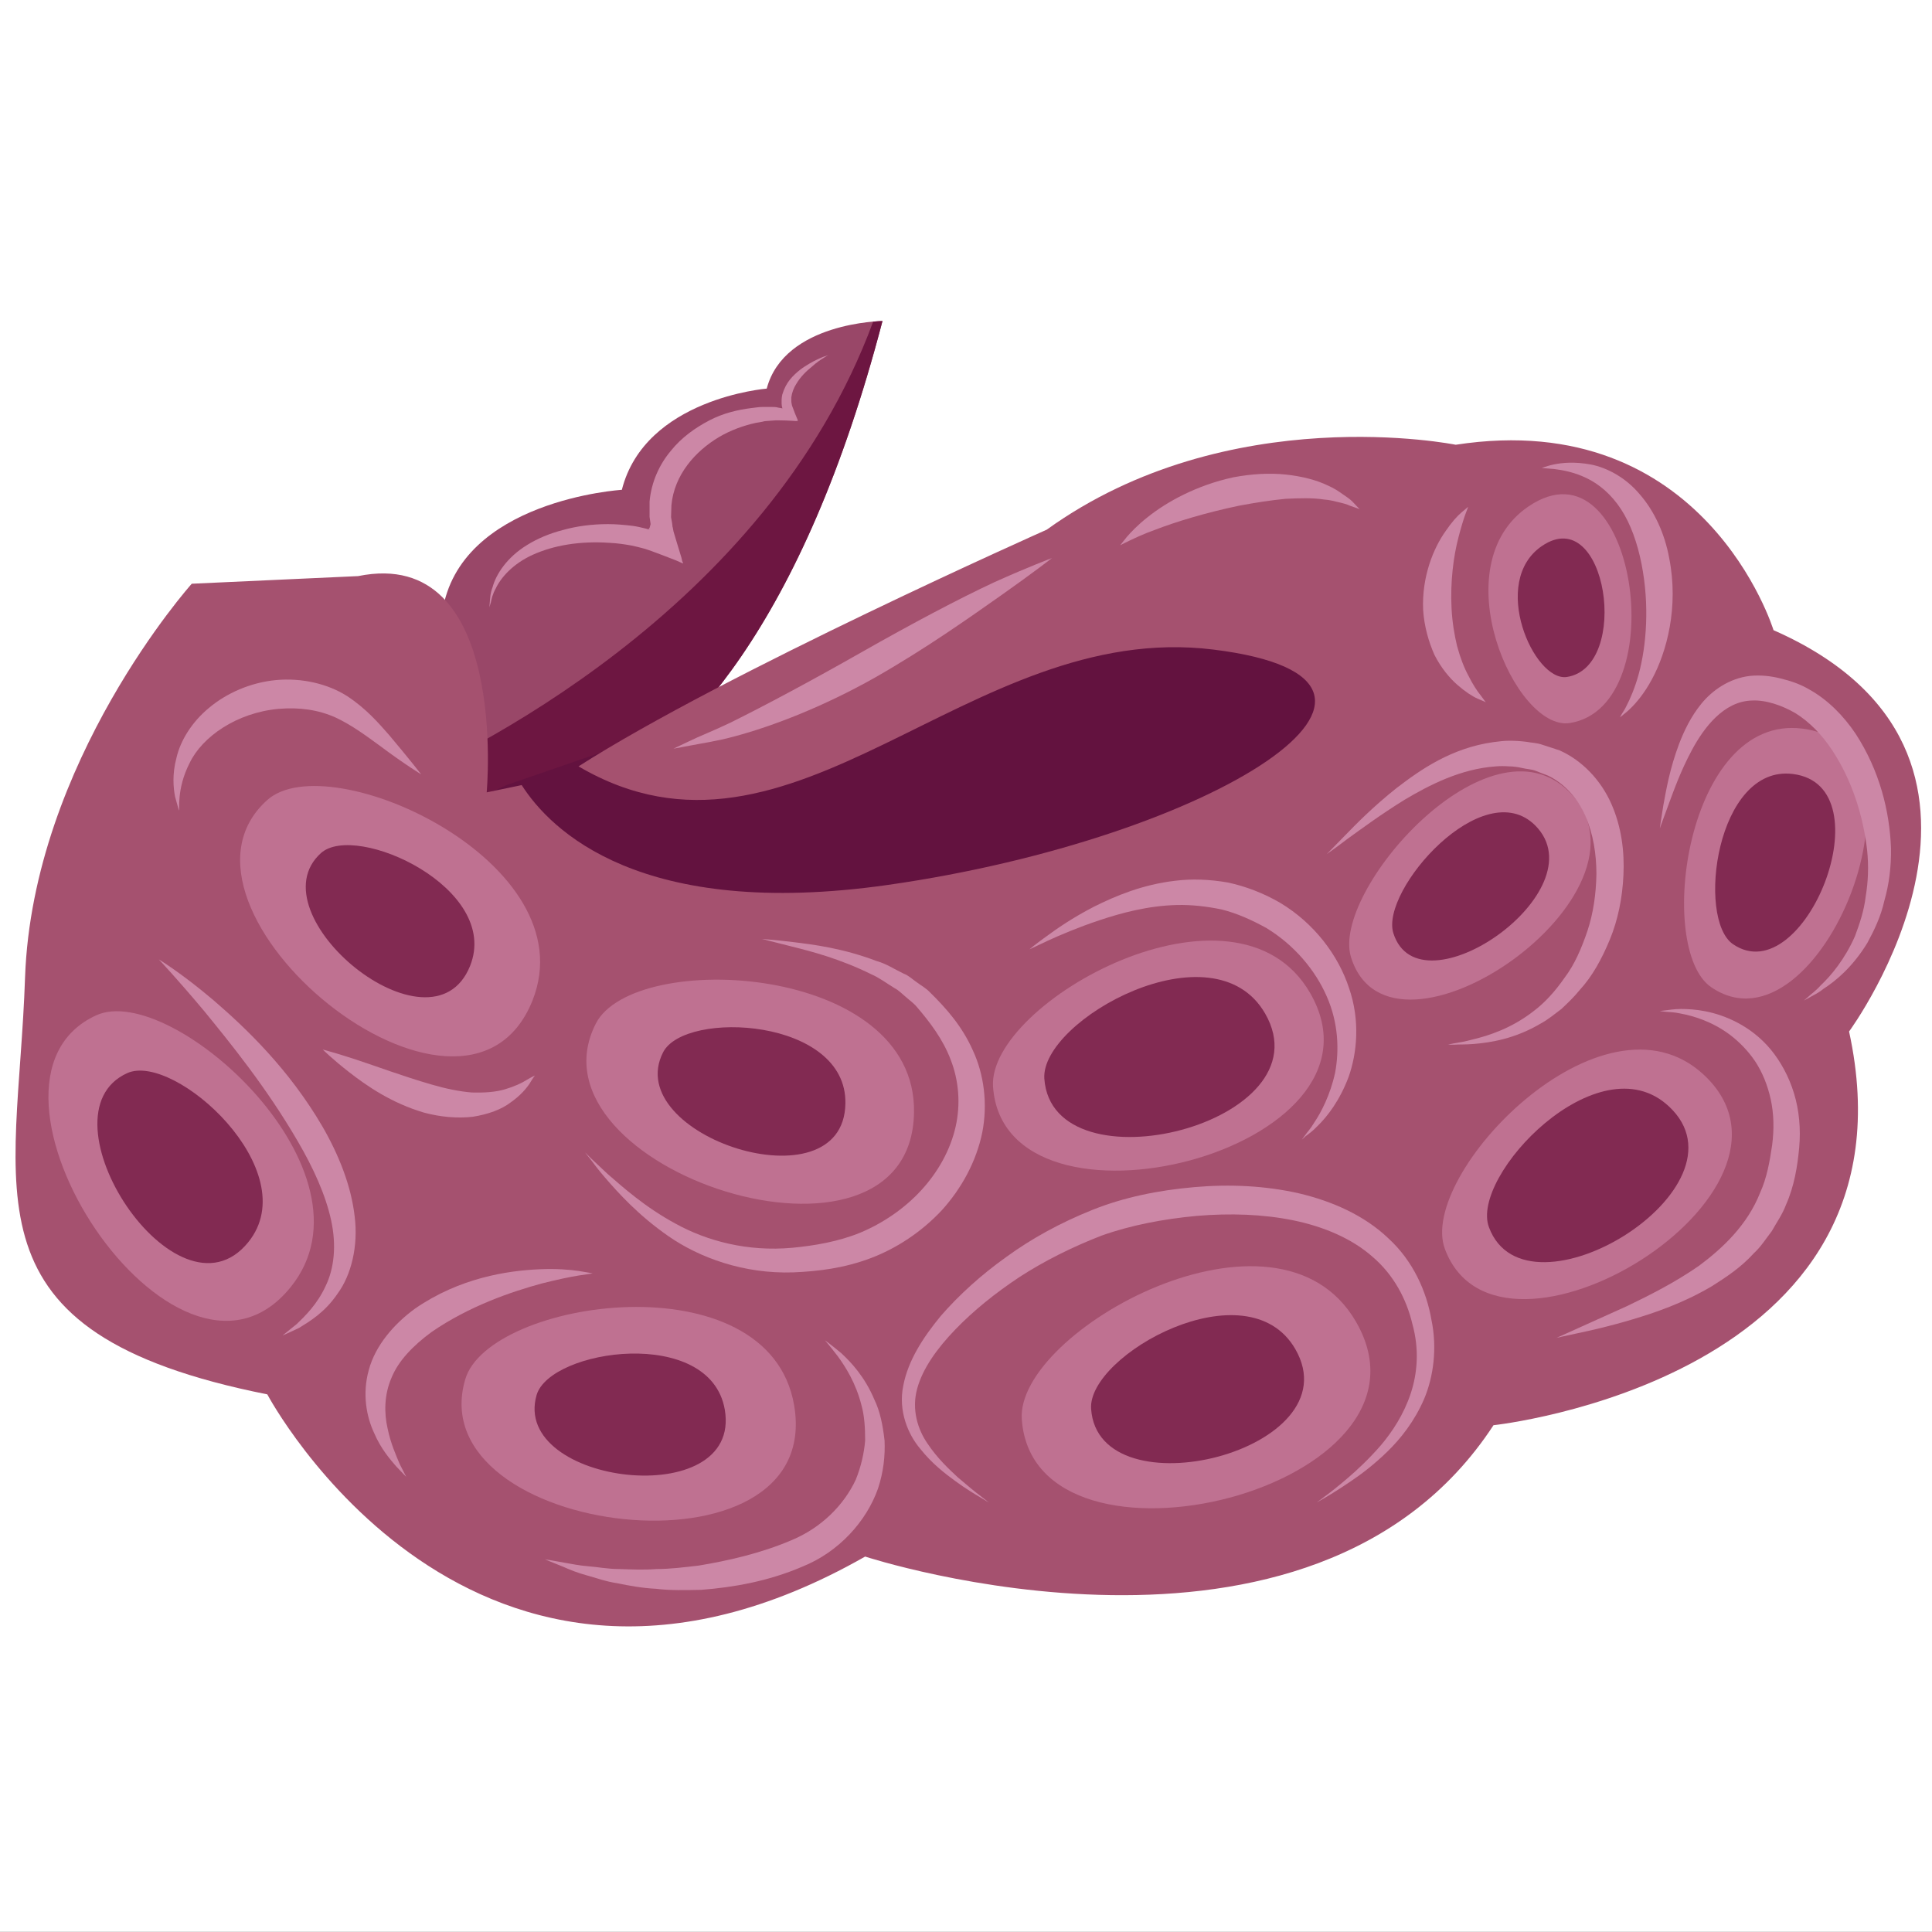 <?xml version="1.0" encoding="UTF-8" standalone="no"?>
<svg
   xmlns:dc="http://purl.org/dc/elements/1.1/"
   xmlns:cc="http://creativecommons.org/ns#"
   xmlns:rdf="http://www.w3.org/1999/02/22-rdf-syntax-ns#"
   xmlns:svg="http://www.w3.org/2000/svg"
   xmlns="http://www.w3.org/2000/svg"
   id="svg92"
   viewBox="0 0 5574.56 5573.56"
   style="clip-rule:evenodd;fill-rule:evenodd;image-rendering:optimizeQuality;shape-rendering:geometricPrecision;text-rendering:geometricPrecision"
   version="1.1"
   height="55.736mm"
   width="55.746mm"
   xml:space="preserve"><rect x="0" y="0" width="5574.56" height="5573.56" fill="#808080" stroke="none"/>
 <defs
   id="defs4">
  <style
   id="style2"
   type="text/css">
   <![CDATA[
    .str0 {stroke:white;stroke-width:70.56}
    .fil4 {fill:#63123F;fill-rule:nonzero}
    .fil2 {fill:#6D1641;fill-rule:nonzero}
    .fil7 {fill:#822A52;fill-rule:nonzero}
    .fil1 {fill:#994768;fill-rule:nonzero}
    .fil5 {fill:#A5516F;fill-rule:nonzero}
    .fil6 {fill:#BF7191;fill-rule:nonzero}
    .fil3 {fill:#CC87A6;fill-rule:nonzero}
    .fil0 {fill:white;fill-rule:nonzero}
   ]]>
  </style>
 </defs>
 <g
   transform="translate(-7457.72,-11906.72)"
   id="Vrstva_x0020_1">
  <polygon
   style="fill:#ffffff;fill-rule:nonzero;stroke:#ffffff;stroke-width:70.56"
   id="polygon7"
   points="7493,11942 12997,11942 12997,17445 7493,17445 "
   class="fil0 str0" />
  <path
   style="fill:#994768;fill-rule:nonzero"
   id="path9"
   d="m 8632,14296 c 0,0 914,289 1372,-1463 0,0 -283,3 -334,195 0,0 -351,28 -418,292 0,0 -469,29 -518,353 l -229,421 z"
   class="fil1" />
  <polygon
   style="fill:#6d1641;fill-rule:nonzero"
   id="polygon11"
   points="8517,14072 8515,14110 8505,14094 "
   class="fil2" />
  <path
   style="fill:#6d1641;fill-rule:nonzero"
   id="path13"
   d="m 9977,12835 c 17,-2 27,-2 27,-2 -458,1752 -1372,1463 -1372,1463 l -68,-109 c 227,-96 1105,-516 1413,-1352 z"
   class="fil2" />
  <path
   style="fill:#cc87a6;fill-rule:nonzero"
   id="path15"
   d="m 8870,13659 c 0,0 1,-5 4,-14 2,-10 5,-24 14,-40 15,-32 50,-72 108,-98 29,-13 62,-23 99,-29 37,-6 78,-8 121,-5 22,1 43,4 65,8 25,6 33,6 92,29 l 36,14 18,8 c 0,0 1,0 2,0 l -1,-2 -2,-5 -2,-9 c -8,-25 -15,-50 -23,-76 l -2,-11 c -1,-2 -1,-3 -1,-5 l -1,-8 -3,-17 c 0,-11 1,-22 1,-34 8,-89 70,-157 137,-197 34,-20 70,-33 106,-41 8,-1 17,-3 26,-5 9,-1 17,-1 26,-2 6,-1 22,0 35,0 l 20,1 c 5,0 14,2 15,-1 -6,-14 -12,-29 -17,-43 -2,-9 -2,-10 -2,-14 v -10 c 2,-14 7,-27 14,-38 13,-22 30,-38 45,-50 14,-13 27,-21 35,-26 9,-6 14,-8 14,-8 0,0 -5,2 -15,5 -10,4 -24,10 -41,20 -17,10 -37,23 -56,46 -9,11 -17,26 -22,43 -1,5 -2,10 -2,15 0,4 0,11 0,12 0,4 1,8 2,12 2,2 -3,0 -5,0 l -6,-1 c -5,-1 -6,-2 -18,-2 -10,0 -19,0 -29,0 -10,0 -20,2 -30,3 -41,5 -83,15 -123,36 -40,21 -80,49 -111,88 -32,38 -56,89 -61,146 0,14 0,29 0,44 l 3,21 -3,11 -4,5 v -1 c 0,-1 6,1 5,1 10,3 -27,-8 -50,-11 -25,-3 -48,-5 -71,-5 -47,0 -91,6 -130,17 -39,10 -74,25 -103,43 -59,36 -90,85 -100,122 -7,18 -7,33 -8,43 -1,10 -1,15 -1,15 z"
   class="fil3" />
  <polygon
   style="fill:#63123f;fill-rule:nonzero"
   id="polygon17"
   points="10151,13688 11010,13562 11388,13874 11163,14334 10442,14482 9743,14727 9015,14520 8761,14245 8919,14172 9183,14081 "
   class="fil4" />
  <path
   style="fill:#a5516f;fill-rule:nonzero"
   id="path19"
   d="m 12575,13725 c 0,0 -197,-646 -917,-535 0,0 -655,-133 -1180,245 0,0 -931,414 -1351,683 622,365 1121,-425 1832,-337 720,89 0,545 -939,679 -715,102 -974,-158 -1057,-288 l -101,21 c 0,0 66,-713 -371,-624 l -480,22 c 0,0 -459,513 -481,1136 -21,624 -196,1025 699,1203 0,0 590,1114 1725,468 0,0 1289,423 1813,-379 0,0 1244,-133 1026,-1136 0,0 590,-802 -218,-1158 z"
   class="fil5" />
  <path
   style="fill:#bf7191;fill-rule:nonzero"
   id="path21"
   d="m 8229,14215 c 179,-160 924,181 765,579 -197,490 -1114,-267 -765,-579 z"
   class="fil6" />
  <path
   style="fill:#822a52;fill-rule:nonzero"
   id="path23"
   d="m 8384,14368 c 101,-90 520,102 430,326 -111,275 -626,-150 -430,-326 z"
   class="fil7" />
  <path
   style="fill:#bf7191;fill-rule:nonzero"
   id="path25"
   d="m 9177,14860 c 110,-215 926,-173 918,257 -9,530 -1133,163 -918,-257 z"
   class="fil6" />
  <path
   style="fill:#822a52;fill-rule:nonzero"
   id="path27"
   d="m 9371,14943 c 63,-123 531,-99 526,148 -5,303 -649,93 -526,-148 z"
   class="fil7" />
  <path
   style="fill:#bf7191;fill-rule:nonzero"
   id="path29"
   d="m 10323,15042 c -16,-243 701,-641 915,-270 263,456 -883,742 -915,270 z"
   class="fil6" />
  <path
   style="fill:#822a52;fill-rule:nonzero"
   id="path31"
   d="m 10471,15019 c -11,-169 488,-446 637,-188 183,317 -614,516 -637,188 z"
   class="fil7" />
  <path
   style="fill:#bf7191;fill-rule:nonzero"
   id="path33"
   d="m 11356,14669 c -60,-189 398,-712 630,-477 286,290 -515,845 -630,477 z"
   class="fil6" />
  <path
   style="fill:#822a52;fill-rule:nonzero"
   id="path35"
   d="m 11478,14599 c -38,-123 259,-462 410,-310 185,188 -335,549 -410,310 z"
   class="fil7" />
  <path
   style="fill:#bf7191;fill-rule:nonzero"
   id="path37"
   d="m 11987,13993 c -157,24 -370,-455 -119,-625 308,-209 423,577 119,625 z"
   class="fil6" />
  <path
   style="fill:#822a52;fill-rule:nonzero"
   id="path39"
   d="m 11979,13860 c -95,15 -224,-275 -72,-378 187,-127 257,349 72,378 z"
   class="fil7" />
  <path
   style="fill:#bf7191;fill-rule:nonzero"
   id="path41"
   d="m 11627,15511 c -81,-213 455,-775 747,-503 360,336 -591,919 -747,503 z"
   class="fil6" />
  <path
   style="fill:#822a52;fill-rule:nonzero"
   id="path43"
   d="m 11754,15448 c -56,-148 316,-539 519,-349 251,233 -411,639 -519,349 z"
   class="fil7" />
  <path
   style="fill:#bf7191;fill-rule:nonzero"
   id="path45"
   d="m 12395,14755 c -161,-110 -73,-788 263,-746 414,51 51,961 -263,746 z"
   class="fil6" />
  <path
   style="fill:#822a52;fill-rule:nonzero"
   id="path47"
   d="m 12458,14631 c -106,-73 -48,-519 173,-491 272,34 33,632 -173,491 z"
   class="fil7" />
  <path
   style="fill:#bf7191;fill-rule:nonzero"
   id="path49"
   d="m 10406,16002 c -18,-255 737,-673 964,-282 279,481 -929,780 -964,282 z"
   class="fil6" />
  <path
   style="fill:#822a52;fill-rule:nonzero"
   id="path51"
   d="m 10606,15972 c -11,-156 450,-412 589,-173 170,294 -568,477 -589,173 z"
   class="fil7" />
  <path
   style="fill:#bf7191;fill-rule:nonzero"
   id="path53"
   d="m 8800,15887 c 67,-232 876,-350 949,74 90,522 -1082,380 -949,-74 z"
   class="fil6" />
  <path
   style="fill:#822a52;fill-rule:nonzero"
   id="path55"
   d="m 9006,15932 c 39,-133 501,-200 543,42 51,298 -618,217 -543,-42 z"
   class="fil7" />
  <path
   style="fill:#bf7191;fill-rule:nonzero"
   id="path57"
   d="m 7736,14836 c 218,-98 829,454 560,785 -330,408 -984,-593 -560,-785 z"
   class="fil6" />
  <path
   style="fill:#822a52;fill-rule:nonzero"
   id="path59"
   d="m 7825,15003 c 136,-61 516,282 349,488 -206,254 -613,-369 -349,-488 z"
   class="fil7" />
  <path
   style="fill:#cc87a6;fill-rule:nonzero"
   id="path61"
   d="m 8273,15760 c 0,0 15,-12 41,-33 24,-23 59,-57 83,-109 25,-51 32,-118 16,-191 -16,-73 -51,-150 -96,-227 -90,-155 -195,-284 -271,-377 -78,-93 -130,-148 -130,-148 0,0 65,39 158,118 93,80 217,198 314,364 48,83 83,172 93,259 11,86 -10,170 -49,223 -37,55 -82,81 -111,99 -31,15 -48,22 -48,22 z"
   class="fil3" />
  <path
   style="fill:#cc87a6;fill-rule:nonzero"
   id="path63"
   d="m 9001,15010 c 0,0 -6,8 -15,23 -10,15 -27,35 -54,54 -27,21 -66,35 -110,42 -44,5 -93,1 -141,-12 -95,-28 -166,-78 -215,-116 -49,-38 -77,-66 -77,-66 0,0 38,10 96,29 58,19 135,48 218,72 41,12 80,20 116,23 35,1 68,-1 95,-9 27,-8 49,-18 63,-27 15,-9 24,-13 24,-13 z"
   class="fil3" />
  <path
   style="fill:#cc87a6;fill-rule:nonzero"
   id="path65"
   d="m 8673,14141 c 0,0 -48,-29 -120,-83 -36,-26 -78,-58 -127,-81 -49,-22 -103,-30 -164,-25 -122,11 -221,81 -257,156 -39,76 -28,138 -31,137 0,0 -4,-13 -11,-39 -5,-25 -9,-65 4,-113 11,-48 43,-102 94,-144 50,-42 119,-73 193,-80 75,-7 150,11 205,46 55,36 91,78 121,112 59,70 93,114 93,114 z"
   class="fil3" />
  <path
   style="fill:#cc87a6;fill-rule:nonzero"
   id="path67"
   d="m 9656,14616 c 0,0 32,2 90,9 57,7 142,17 242,55 26,7 50,23 77,36 14,5 25,16 38,25 12,9 27,17 38,29 47,46 93,98 124,168 32,69 43,154 27,236 -17,83 -59,161 -117,225 -59,63 -131,110 -205,138 -77,29 -151,38 -223,41 -144,5 -272,-43 -360,-104 -88,-61 -146,-126 -184,-170 -19,-22 -33,-41 -42,-53 -10,-12 -15,-19 -15,-19 0,0 6,6 17,17 11,10 27,26 49,46 44,38 107,95 196,143 89,49 206,81 336,69 64,-6 134,-18 197,-44 64,-27 125,-68 174,-121 50,-54 85,-118 100,-184 15,-66 9,-134 -14,-193 -22,-59 -61,-110 -98,-153 -9,-11 -21,-19 -32,-29 -10,-8 -20,-19 -32,-25 -23,-14 -44,-30 -67,-40 -91,-45 -173,-66 -229,-80 -56,-14 -87,-22 -87,-22 z"
   class="fil3" />
  <path
   style="fill:#cc87a6;fill-rule:nonzero"
   id="path69"
   d="m 9168,15581 c 0,0 -14,2 -40,6 -26,4 -63,12 -107,23 -88,24 -209,65 -318,140 -53,39 -96,83 -116,133 -21,49 -21,101 -11,145 9,44 25,79 35,103 12,24 19,37 19,37 0,0 -11,-11 -29,-30 -17,-20 -44,-50 -64,-97 -21,-45 -35,-111 -15,-182 19,-70 72,-132 134,-177 128,-88 265,-109 359,-113 48,-2 86,1 113,5 26,4 40,7 40,7 z"
   class="fil3" />
  <path
   style="fill:#cc87a6;fill-rule:nonzero"
   id="path71"
   d="m 9838,15774 c 0,0 17,12 47,37 28,26 68,68 96,135 16,33 24,73 29,117 2,44 -3,91 -19,139 -33,94 -113,183 -218,225 -100,43 -201,60 -292,67 -46,1 -90,2 -130,-3 -41,-2 -78,-9 -112,-16 -34,-5 -63,-16 -89,-23 -26,-7 -48,-16 -66,-24 -35,-14 -54,-22 -54,-22 0,0 21,3 58,10 18,3 41,8 67,10 27,2 56,8 89,8 34,1 69,3 108,0 39,0 79,-5 122,-10 84,-14 178,-35 267,-73 87,-36 152,-102 186,-175 15,-37 24,-76 27,-113 0,-36 -2,-72 -11,-103 -16,-63 -46,-110 -68,-140 -23,-30 -37,-46 -37,-46 z"
   class="fil3" />
  <path
   style="fill:#cc87a6;fill-rule:nonzero"
   id="path73"
   d="m 11257,16242 c 0,0 8,-6 24,-18 15,-11 38,-29 66,-53 28,-24 61,-55 95,-94 33,-39 66,-89 86,-149 20,-60 25,-129 5,-201 -17,-72 -54,-142 -115,-194 -60,-53 -141,-87 -228,-105 -88,-18 -183,-21 -279,-13 -97,9 -191,27 -275,57 -85,33 -165,73 -236,119 -71,47 -134,98 -186,152 -52,54 -94,112 -110,171 -16,59 1,116 30,158 28,42 61,73 88,98 28,24 50,42 66,54 15,12 23,18 23,18 0,0 -9,-5 -25,-15 -17,-10 -42,-25 -72,-47 -30,-22 -67,-50 -101,-93 -35,-41 -64,-109 -49,-182 14,-73 57,-139 108,-201 53,-61 117,-119 190,-171 73,-53 155,-98 247,-135 92,-37 192,-57 295,-66 103,-9 205,-4 302,18 97,23 189,64 258,130 71,65 110,153 124,235 17,81 6,164 -21,228 -28,65 -68,115 -106,152 -39,38 -75,65 -106,86 -31,21 -55,36 -72,46 -17,10 -26,15 -26,15 z"
   class="fil3" />
  <path
   style="fill:#cc87a6;fill-rule:nonzero"
   id="path75"
   d="m 11214,15195 c 0,0 3,-4 9,-12 6,-9 16,-19 26,-36 21,-31 47,-81 61,-145 12,-64 10,-143 -24,-220 -33,-76 -94,-149 -175,-198 -42,-23 -84,-42 -128,-53 -43,-9 -87,-14 -129,-13 -84,2 -161,23 -224,44 -63,21 -114,43 -149,59 -34,16 -53,25 -53,25 0,0 16,-14 47,-36 31,-23 77,-55 139,-87 62,-31 140,-64 235,-75 48,-6 99,-4 151,5 52,11 104,31 152,59 98,59 167,151 198,245 33,95 23,189 -1,257 -26,69 -62,115 -90,142 -13,14 -26,23 -34,29 -7,7 -11,10 -11,10 z"
   class="fil3" />
  <path
   style="fill:#cc87a6;fill-rule:nonzero"
   id="path77"
   d="m 11636,14921 c 0,0 6,-2 18,-4 13,-2 31,-5 53,-11 46,-11 112,-32 176,-82 32,-24 62,-57 89,-96 29,-38 49,-85 66,-135 17,-51 25,-107 26,-164 0,-57 -9,-116 -32,-168 -23,-52 -60,-93 -107,-116 -12,-5 -24,-9 -36,-14 -12,-5 -26,-5 -38,-8 -13,-3 -26,-5 -39,-5 -13,-1 -25,-1 -38,0 -102,7 -192,54 -263,96 -71,44 -126,85 -165,113 -38,29 -60,44 -60,44 0,0 19,-19 52,-53 34,-35 82,-84 150,-138 68,-52 157,-115 279,-132 15,-2 31,-4 46,-4 16,0 32,1 48,3 16,3 32,3 48,9 17,5 33,11 49,16 65,29 119,86 149,154 30,68 38,139 35,205 -3,67 -16,130 -39,186 -23,56 -51,107 -87,146 -17,21 -35,38 -53,55 -20,15 -38,30 -58,41 -77,46 -148,56 -195,60 -24,2 -43,1 -55,2 -13,0 -19,0 -19,0 z"
   class="fil3" />
  <path
   style="fill:#cc87a6;fill-rule:nonzero"
   id="path79"
   d="m 12247,14824 c 0,0 6,-1 16,-2 10,-1 25,-4 45,-4 38,0 98,5 164,40 32,17 66,42 95,77 28,34 52,77 67,126 15,49 20,103 15,158 -5,53 -14,110 -38,164 -10,27 -27,51 -41,76 -17,22 -32,46 -52,64 -37,41 -80,69 -121,95 -83,49 -163,76 -230,96 -67,20 -121,32 -159,40 -38,8 -59,13 -59,13 0,0 78,-35 204,-92 62,-30 135,-66 207,-116 70,-52 140,-119 176,-210 20,-44 28,-91 35,-138 6,-46 5,-91 -4,-132 -9,-41 -24,-78 -45,-110 -21,-31 -46,-56 -72,-76 -52,-39 -106,-55 -144,-62 -18,-4 -33,-4 -43,-5 -10,-1 -16,-2 -16,-2 z"
   class="fil3" />
  <path
   style="fill:#cc87a6;fill-rule:nonzero"
   id="path81"
   d="m 12662,14794 c 0,0 5,-4 13,-11 8,-8 22,-17 36,-33 30,-28 70,-76 99,-142 13,-35 26,-72 31,-115 7,-42 9,-87 4,-134 -11,-95 -42,-199 -101,-288 -29,-44 -65,-81 -105,-106 -39,-23 -86,-39 -126,-37 -82,2 -139,79 -173,142 -35,65 -55,124 -70,164 -15,40 -23,63 -23,63 0,0 3,-24 10,-66 8,-43 18,-105 46,-179 14,-36 33,-77 64,-115 31,-38 80,-73 140,-80 29,-3 59,0 87,7 29,7 57,16 84,32 54,30 99,76 134,128 69,106 98,223 102,330 1,54 -6,106 -19,151 -10,46 -30,87 -49,122 -42,69 -91,110 -127,133 -17,14 -33,20 -42,26 -10,5 -15,8 -15,8 z"
   class="fil3" />
  <path
   style="fill:#cc87a6;fill-rule:nonzero"
   id="path83"
   d="m 11745,13933 c 0,0 -8,-4 -23,-10 -16,-7 -36,-20 -59,-40 -23,-20 -47,-49 -66,-86 -17,-38 -30,-83 -33,-131 -4,-96 30,-178 65,-227 17,-25 33,-43 46,-54 12,-10 19,-16 19,-16 0,0 -3,8 -9,24 -5,14 -12,37 -19,64 -14,53 -24,127 -20,205 2,39 8,76 16,109 9,33 20,62 33,86 12,24 25,44 35,56 9,13 15,20 15,20 z"
   class="fil3" />
  <path
   style="fill:#cc87a6;fill-rule:nonzero"
   id="path85"
   d="m 12131,13977 c 0,0 2,-2 5,-8 3,-6 9,-13 14,-24 11,-21 25,-53 36,-93 22,-81 32,-198 8,-319 -12,-60 -31,-114 -59,-157 -28,-43 -64,-73 -100,-90 -35,-17 -69,-23 -93,-26 -24,-2 -37,-3 -37,-3 0,3 50,-27 143,-10 46,9 100,37 141,86 42,48 72,113 85,184 28,141 -7,271 -50,350 -22,41 -46,69 -64,86 -9,9 -17,14 -22,19 -5,3 -7,5 -7,5 z"
   class="fil3" />
  <path
   style="fill:#cc87a6;fill-rule:nonzero"
   id="path87"
   d="m 11381,13376 c 0,0 -10,-4 -28,-10 -8,-4 -19,-7 -32,-10 -13,-3 -27,-7 -43,-8 -31,-5 -70,-4 -111,-2 -42,4 -87,11 -135,20 -95,20 -181,46 -243,70 -31,11 -56,23 -73,31 -17,8 -26,13 -26,13 0,0 6,-8 19,-24 12,-14 32,-35 60,-57 55,-44 141,-92 247,-115 53,-10 105,-13 152,-8 47,5 89,16 122,32 16,7 30,16 41,24 12,8 22,15 29,22 13,14 21,22 21,22 z"
   class="fil3" />
  <path
   style="fill:#cc87a6;fill-rule:nonzero"
   id="path89"
   d="m 10493,13517 c 0,0 -55,43 -146,107 -91,64 -216,153 -365,238 -149,84 -295,140 -403,169 -55,15 -100,21 -130,27 -31,6 -48,9 -48,9 0,0 16,-8 44,-21 28,-14 70,-30 120,-54 99,-49 232,-120 378,-203 146,-83 282,-155 383,-202 102,-46 167,-70 167,-70 z"
   class="fil3" />
 </g>
</svg>